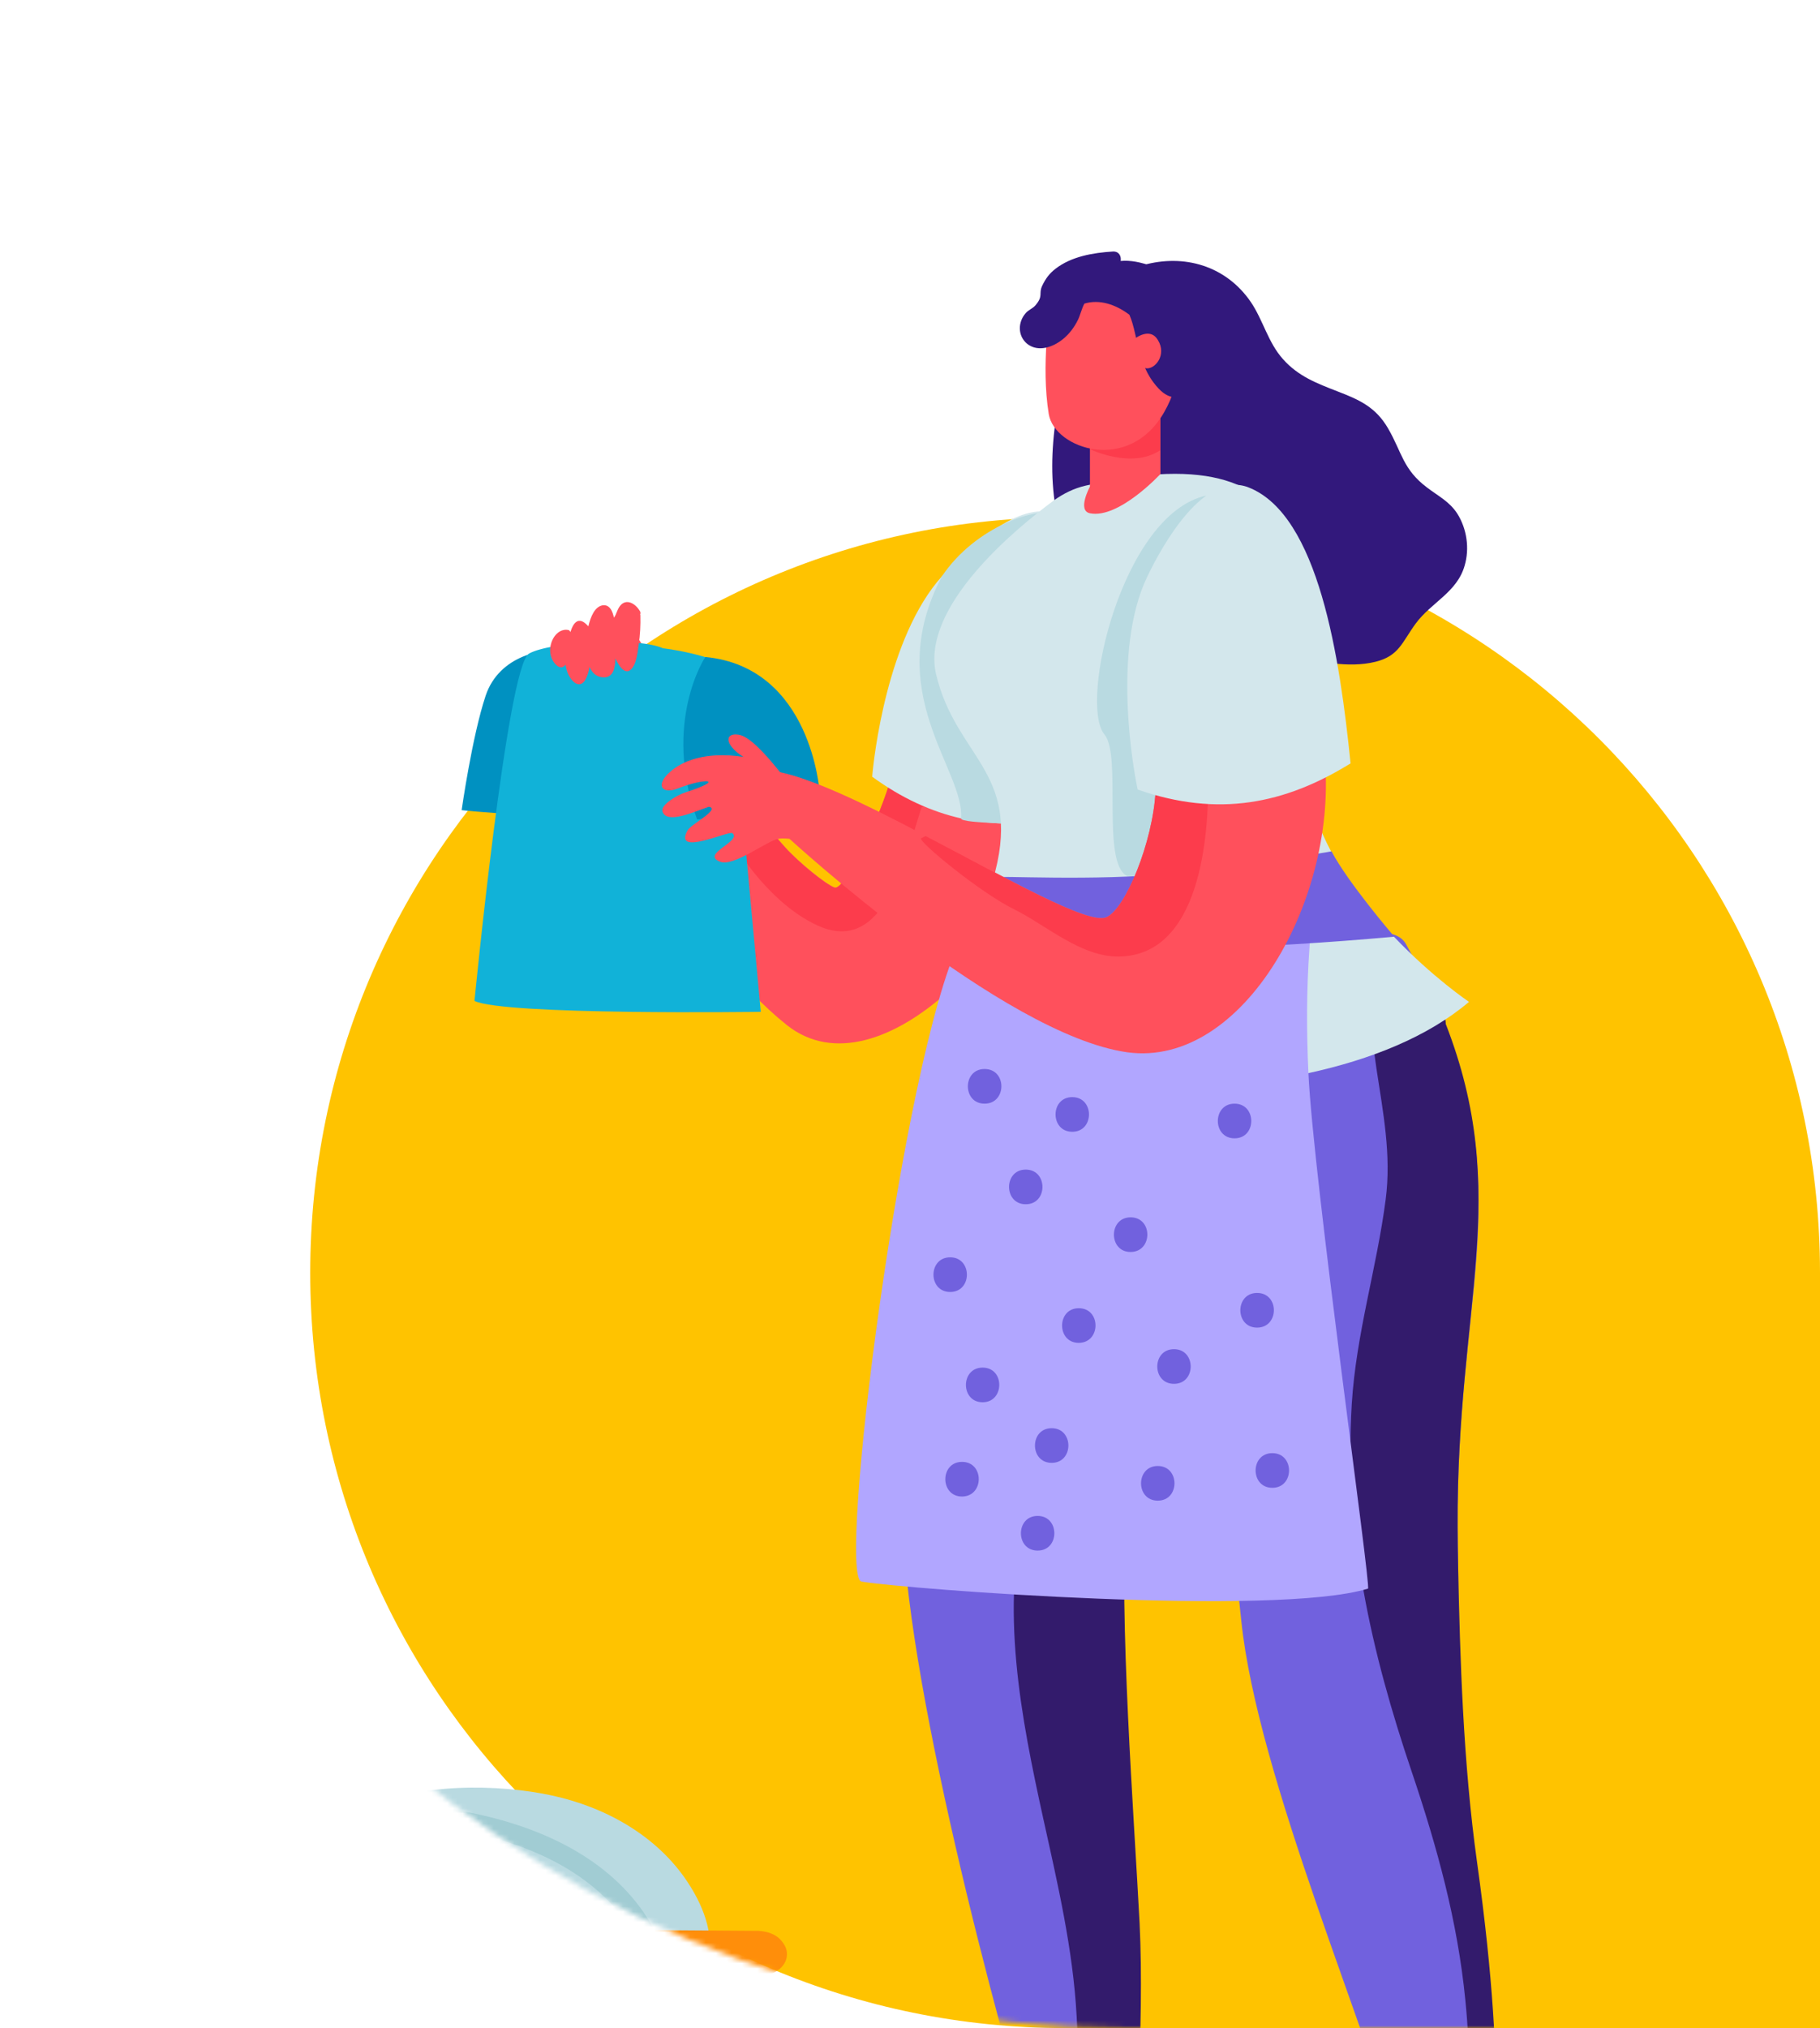 <svg xmlns="http://www.w3.org/2000/svg" width="352" height="392" viewBox="0 0 352 392" fill="none">
<path d="M60 246C60 165.366 125.366 100 206 100C286.634 100 352 165.366 352 246V392H206C125.366 392 60 326.634 60 246Z" fill="#FFC300"/>
<mask id="mask0" mask-type="alpha" maskUnits="userSpaceOnUse" x="0" y="0" width="352" height="392">
<path d="M0 0H352V392H218C97.602 392 0 294.398 0 174V0Z" fill="#FFC300"/>
</mask>
<g mask="url(#mask0)">
<path d="M119.827 117.947C119.827 117.947 112.988 126.754 112.426 127.551C112.426 127.551 113.035 131.532 114.581 137.669C118.469 153.175 133.975 183.625 152.198 198.147C170.046 212.294 200.074 181.142 205.227 154.065C205.274 153.971 205.274 153.878 205.321 153.737C209.443 132.282 173.934 140.667 173.653 144.462C173.512 145.867 173.185 147.554 172.669 149.334C170.093 158.797 163.3 172.194 161.426 171.539C159.74 170.93 154.54 166.713 151.917 163.809C147.185 158.609 141.47 150.599 136.13 142.729C127.744 130.502 120.436 118.463 119.827 117.947Z" fill="#FF505C"/>
<path d="M134.818 144.509C136.224 156.782 146.623 173.74 158.241 178.94C171.217 184.749 175.105 165.542 178.244 156.033C179.462 155.845 180.399 154.159 179.134 153.128C179.04 153.035 178.9 152.941 178.759 152.847C178.478 152.332 177.963 152.004 177.448 151.863C175.949 150.833 174.309 149.896 172.622 149.381C170.046 158.843 163.253 172.241 161.38 171.585C159.693 170.976 154.493 166.76 151.87 163.856C147.138 158.656 141.423 150.645 136.083 142.775C135.333 142.916 134.724 143.525 134.818 144.509Z" fill="#FC3C4C"/>
<path d="M209.63 157.11C202.791 158.984 196.233 159.687 189.768 158.843C188.456 158.703 187.191 158.469 185.88 158.187C180.118 156.876 174.403 154.299 168.688 150.13C168.969 146.617 171.545 123.194 182.179 111.389C184.428 108.906 188.222 105.111 192.345 102.348C196.326 99.63 200.73 97.897 204.29 99.396C204.899 99.63 205.414 99.958 205.977 100.38C217.547 109.328 213.519 137.107 209.63 157.11Z" fill="#D3E7EC"/>
<path d="M115.564 137.201C114.815 138.185 114.815 139.543 115.096 140.434C115.705 142.354 116.97 142.401 115.939 145.727C115.658 146.664 115.19 147.601 114.908 148.585C114.112 151.442 112.988 156.642 112.238 158.984C116.548 155.518 120.483 147.601 121.326 144.65C121.748 143.197 121.842 141.933 121.373 140.761C120.717 139.169 119.171 137.857 117.953 136.92C117.298 136.405 116.407 136.03 115.564 137.201Z" fill="#FF505C"/>
<path d="M213.612 141.979C211.504 142.963 200.682 159.265 199.839 159.827C199.839 158.984 185.786 159.312 185.879 158.187C186.629 148.818 170.326 133.875 182.178 111.389C188.737 101.645 200.729 97.897 204.29 99.396C201.619 102.113 196.654 107.875 194.171 110.171C190.095 117.338 195.576 126.988 196.607 134.999C197.122 136.545 213.378 140.386 213.612 141.979Z" fill="#B9DAE1"/>
<path d="M109.757 125.958C105.353 124.974 96.546 126.614 93.923 134.484C91.299 142.354 89.285 156.595 89.285 156.595C89.285 156.595 108.773 158.656 113.598 156.595C113.551 156.595 120.203 128.347 109.757 125.958Z" fill="#0091C1"/>
<path d="M128.213 125.302C128.213 125.302 137.723 126.333 143.391 130.08C143.391 130.08 140.347 148.865 143.391 154.955L147.139 195.57C147.139 195.57 97.389 196.273 91.768 193.462C91.768 193.462 98.092 128.722 102.308 126.333C106.524 123.99 123.388 123.1 128.213 125.302Z" fill="#11B2D8"/>
<path d="M136.412 126.989C136.412 126.989 128.026 139.544 134.819 158.376C134.819 158.376 150.372 158.048 158.523 153.176C158.523 153.176 157.024 128.957 136.412 126.989Z" fill="#0091C1"/>
<path d="M106.709 127.269C107.084 128.159 108.161 129.518 109.098 128.768C109.239 128.675 109.332 128.581 109.379 128.44C109.473 129.143 109.66 129.799 109.941 130.408C110.55 131.673 112.049 133.266 113.174 131.439C113.595 130.736 113.876 129.846 114.017 128.909C114.532 130.08 115.376 130.876 116.687 130.923C118.561 131.017 118.983 129.19 119.029 127.269C119.732 128.815 121.091 130.923 122.402 128.956C123.152 127.831 123.339 125.911 123.527 124.599C123.808 122.725 123.901 120.851 123.854 118.978C123.854 118.931 123.855 118.837 123.808 118.79C123.901 118.556 123.901 118.275 123.714 118.041C122.777 116.495 120.716 115.371 119.545 117.713C119.264 118.322 118.983 118.978 118.795 119.68C118.514 118.041 117.858 116.776 116.5 117.01C115.048 117.291 114.251 119.118 113.783 121.086C113.783 121.039 113.736 121.039 113.736 120.992C113.174 120.43 112.471 119.727 111.628 120.102C110.972 120.43 110.597 121.32 110.316 122.163C110.222 121.976 110.129 121.835 109.988 121.788C107.552 121.226 105.632 124.646 106.709 127.269Z" fill="#FF505C"/>
<path d="M132.991 363.793C127.089 354.846 117.158 349.318 106.852 347.069C96.405 344.774 80.758 344.586 70.499 349.599C70.359 349.599 70.218 349.599 70.031 349.599C50.637 354.564 23.794 364.964 33.023 390.073C37.192 401.316 48.435 401.129 58.882 402.347C73.31 404.033 88.02 404.97 102.401 402.347C121.093 398.974 147.935 386.419 132.991 363.793Z" fill="#B9DAE1"/>
<path d="M65.909 348.897C63.566 349.084 63.332 352.785 65.721 352.598C69.563 352.317 73.685 352.317 77.807 352.504C77.948 352.598 78.088 352.691 78.276 352.738C87.832 355.596 95.515 362.81 103.291 368.759C111.442 374.99 120.905 380.893 127.464 388.809C128.775 390.402 130.837 388.856 130.696 387.17C127.604 355.549 92.142 347.023 65.909 348.897ZM89.519 353.909C106.008 357.001 121.28 365.199 125.871 381.736C119.64 375.786 112.145 370.914 105.399 365.715C100.153 361.733 95.093 357.329 89.519 353.909Z" fill="#A1CCD3"/>
<path d="M118.845 383.328C112.895 374.614 105.916 365.479 97.249 359.108C94.064 356.766 90.597 354.799 86.943 353.3C83.711 351.941 80.291 351.051 76.684 350.676C55.838 348.428 38.599 362.153 26.465 377.472C25.294 378.081 24.732 379.767 26.184 380.611C30.447 383.047 34.898 384.78 39.489 385.951C40.8 386.326 42.159 386.607 43.517 386.841C50.076 388.153 56.775 388.527 63.614 388.574C65.16 388.574 66.799 388.621 68.345 388.574C69.61 388.574 70.875 388.574 72.14 388.527C87.177 388.34 102.121 387.169 117.065 385.998C118.283 385.904 119.735 384.639 118.845 383.328Z" fill="#E1ECEF"/>
<path d="M97.249 359.109C90.175 360.186 83.71 361.966 79.354 368.478C75.466 374.24 73.404 381.595 72.14 388.575C70.875 388.621 69.61 388.621 68.345 388.621C69.844 380.095 72.374 371.101 77.714 364.402C80.806 360.467 84.835 358.359 89.238 357.047C70.125 356.204 55.088 372.085 43.47 386.888C42.112 386.654 40.753 386.373 39.441 385.998C51.574 370.445 67.127 353.862 86.943 353.347C90.644 354.752 94.063 356.766 97.249 359.109Z" fill="#B9DAE1"/>
<path d="M148.589 377.753L148.308 379.065C148.262 379.065 148.262 379.112 148.262 379.112L147.559 381.969L141.797 405.954L140.673 410.451L135.848 430.455L134.77 434.858L133.599 439.636L117.39 439.496L111.816 439.449H111.769L106.616 439.402L102.072 439.355L92.469 439.308L88.346 439.262L78.181 439.168L71.435 439.121L60.051 439.027H54.992L40.236 438.934L35.692 438.887H34.708L28.477 411.388L26.838 404.268L22.153 383.468L21.591 380.986L20.748 377.285L20.607 376.77L41.594 376.91C41.594 376.91 41.594 376.91 41.641 376.91H41.782H43.515H43.562L51.76 377.004H56.21L64.455 377.051H65.439H65.532L81.882 377.191V377.144L86.425 377.191L112.237 377.379L116.735 377.425H117.765H120.81L144.655 377.613L148.589 377.753Z" fill="#FFAE00"/>
<path d="M147.234 373.491C146.391 374.896 145.548 376.302 144.705 377.707C143.862 379.112 142.972 380.518 142.081 381.923C139.271 386.42 136.366 390.871 133.415 395.321C130.089 390.917 126.81 386.42 123.718 381.829C122.781 380.471 121.891 379.112 121.001 377.707C120.954 377.613 120.954 377.566 120.86 377.566C120.017 376.489 118.518 376.723 117.815 377.566C117.394 378.035 117.206 378.738 117.722 379.487C118.237 380.283 118.752 381.08 119.268 381.876C123.109 387.591 127.091 393.166 131.26 398.647C127.84 403.613 124.421 408.578 120.954 413.45C115.707 407.407 110.508 401.317 105.636 395.04C108.399 390.589 111.117 386.186 113.974 381.829C114.911 380.377 115.801 378.972 116.832 377.566C117.722 376.114 118.706 374.709 119.689 373.303L115.192 373.257C114.208 374.662 113.271 376.067 112.335 377.52C111.398 378.925 110.508 380.33 109.617 381.736C107.463 385.062 105.354 388.388 103.246 391.807C100.764 388.481 98.281 385.108 95.985 381.642C95.236 380.611 94.533 379.534 93.831 378.456C92.566 376.442 89.24 378.129 90.504 380.143C90.832 380.658 91.114 381.127 91.488 381.595C94.533 386.233 97.766 390.73 101.185 395.133C97.859 400.568 94.58 406.002 91.301 411.483C86.101 404.784 81.135 397.897 76.17 391.011C78.559 387.872 80.948 384.687 83.29 381.548C84.368 380.143 85.445 378.738 86.476 377.332C87.506 375.927 88.584 374.521 89.614 373.116L85.07 373.069C84.04 374.521 82.962 375.88 81.932 377.285V377.332C80.854 378.738 79.777 380.143 78.699 381.548C77.107 383.656 75.467 385.764 73.874 387.872C72.281 385.718 70.736 383.609 69.096 381.455C68.159 380.19 67.222 378.972 66.285 377.754C66.098 377.473 65.817 377.285 65.583 377.192H65.489C65.114 377.004 64.88 377.051 64.505 377.192C63.428 377.566 62.631 379.065 63.568 380.283C63.896 380.658 64.177 381.08 64.458 381.455C66.847 384.593 69.237 387.826 71.579 391.011C68.628 394.852 65.723 398.694 62.772 402.488C58.462 397.054 54.246 391.526 50.17 385.858C51.248 384.406 52.372 382.86 53.403 381.361C54.386 379.955 55.324 378.55 56.214 377.098C57.104 375.693 57.994 374.287 58.79 372.882L54.48 372.835C53.637 374.287 52.7 375.693 51.763 377.098C50.826 378.55 49.843 379.955 48.859 381.361C48.531 381.829 48.203 382.251 47.875 382.719C47.547 382.251 47.219 381.782 46.891 381.314C46.001 380.096 45.111 378.878 44.268 377.66C44.081 377.379 43.846 377.192 43.612 377.004H43.565C43.003 376.676 42.441 376.723 41.832 377.004H41.691C41.645 377.004 41.645 377.004 41.645 377.004C40.801 377.426 40.286 378.316 40.942 379.3C41.41 379.955 41.832 380.611 42.3 381.267C43.378 382.766 44.502 384.265 45.58 385.764C42.956 389.184 40.239 392.51 37.428 395.742C33.306 390.824 29.184 385.952 25.014 381.173C24.124 380.096 23.187 379.019 22.297 377.941C21.829 377.426 21.314 377.238 20.751 377.332C19.487 377.52 18.409 379.112 19.487 380.377C20.096 380.752 20.845 380.986 21.595 381.08L22.157 383.563C26.467 388.528 30.73 393.541 34.946 398.6C32.791 401.083 30.589 403.566 28.434 405.955C27.919 405.393 27.357 404.877 26.841 404.315L28.481 411.436C28.528 411.389 28.528 411.389 28.575 411.389C33.775 416.682 38.928 422.023 44.081 427.41C41.27 431.251 38.506 435.093 35.742 438.981L40.286 439.028C42.394 436.03 44.502 433.125 46.657 430.174C49.468 433.125 52.279 436.076 55.042 439.121H60.102C56.401 435.046 52.653 431.064 48.906 427.129C50.498 424.88 52.138 422.726 53.731 420.571C59.493 427.035 65.348 433.266 71.485 439.215L78.231 439.262C79.73 437.06 81.182 434.812 82.634 432.516C84.555 434.765 86.476 437.107 88.396 439.356L92.519 439.403C92.612 438.934 92.519 438.372 92.097 437.903C89.661 435.046 87.178 432.141 84.742 429.237C87.132 425.489 89.474 421.695 91.722 417.9C96.266 423.475 100.998 428.862 106.057 434.015C104.745 435.795 103.434 437.622 102.122 439.449L106.666 439.496C107.369 438.559 108.025 437.576 108.727 436.639C109.758 437.576 110.789 438.606 111.819 439.496H111.866L117.441 439.543C115.192 437.669 113.037 435.655 110.882 433.594C114.302 428.909 117.769 424.131 121.188 419.399C125.732 424.599 130.276 429.705 134.774 434.859L135.851 430.455C131.729 425.77 127.512 421.086 123.39 416.308C126.857 411.483 130.23 406.657 133.556 401.739C135.851 404.643 138.193 407.548 140.676 410.405L141.8 405.908C139.739 403.472 137.725 400.989 135.804 398.459C139.458 392.979 143.065 387.498 146.485 381.97C147.094 381.033 147.703 380.049 148.265 379.065C148.265 379.065 148.265 379.019 148.312 379.019C149.155 377.66 149.951 376.255 150.795 374.849C149.858 374.1 148.687 373.585 147.234 373.491ZM46.235 424.318C41.176 419.025 36.117 413.778 30.964 408.578C33.072 406.189 35.18 403.847 37.288 401.458C41.879 406.892 46.517 412.279 51.154 417.666C49.561 419.868 47.922 422.117 46.235 424.318ZM53.496 414.621C48.859 409.328 44.315 403.987 39.771 398.6C42.535 395.415 45.205 392.229 47.734 388.903C51.81 394.524 56.026 400.005 60.336 405.439C58.087 408.531 55.792 411.576 53.496 414.621ZM74.952 437.435C68.393 431.111 62.116 424.365 56.026 417.479C58.275 414.481 60.523 411.436 62.819 408.484C68.487 415.605 74.296 422.585 80.152 429.518C78.418 432.141 76.685 434.812 74.952 437.435ZM82.166 426.192C76.404 419.353 70.642 412.419 65.067 405.393C67.972 401.598 70.876 397.804 73.781 394.009C78.84 400.989 83.899 407.969 89.193 414.715C86.897 418.603 84.555 422.398 82.166 426.192ZM108.259 430.923C103.106 425.724 98.281 420.243 93.737 414.528C96.969 409.093 100.248 403.706 103.528 398.319C108.399 404.503 113.552 410.499 118.705 416.448C115.192 421.273 111.726 426.098 108.259 430.923Z" fill="#FFC221"/>
<path d="M152.198 377.753V377.894C152.104 379.955 150.137 381.595 147.56 381.876C147.279 381.923 146.951 381.97 146.67 381.923H146.436H142.079L123.716 381.782L119.219 381.735L113.925 381.689L109.522 381.642L95.889 381.548L91.392 381.501L83.194 381.454L78.603 381.407L69 381.314L64.316 381.267L53.307 381.22L48.763 381.173L46.795 381.126L42.205 381.08L24.965 380.986L22.436 380.939C22.154 380.939 21.78 380.892 21.546 380.845C20.749 380.752 20.047 380.517 19.438 380.143C17.939 379.44 16.955 378.081 17.002 376.629V376.489C17.142 374.24 19.578 372.413 22.529 372.413L54.431 372.6L58.741 372.647L85.021 372.788L89.565 372.835L115.096 372.975L119.593 373.022L146.67 373.209L147.185 373.256C148.591 373.397 149.809 373.865 150.699 374.662C151.636 375.599 152.245 376.629 152.198 377.753Z" fill="#FF8E0A"/>
<path d="M207.24 108.765C206.584 111.529 206.209 114.246 206.397 116.729C206.678 120.242 207.568 121.085 210.613 122.584C213.236 122.631 215.391 123.568 217.031 125.395C217.593 125.957 218.249 126.379 218.998 126.754C220.966 127.691 222.746 127.691 224.901 127.644C228.508 127.503 231.974 126.285 235.535 125.723C240.735 124.927 244.763 125.723 249.776 126.801C254.788 127.831 260.831 129.19 265.984 127.925C270.575 126.801 271.137 124.177 273.807 120.523C276.806 116.448 281.818 114.48 283.27 109.327C284.254 106.001 283.692 102.207 281.865 99.302C280.366 96.96 278.164 95.882 276.009 94.243C271.325 90.73 271.137 87.403 268.467 82.813C266.078 78.69 262.939 77.285 258.676 75.645C254.694 74.099 251.087 72.741 248.136 69.415C245.232 66.182 244.295 61.873 241.906 58.359C237.08 51.332 228.976 49.037 221.106 51.239C220.778 51.145 220.403 51.145 220.029 51.285C212.768 54.424 206.162 61.779 206.725 69.977C206.49 70.164 206.303 70.398 206.209 70.773C202.977 84.312 201.899 96.023 207.24 108.765Z" fill="#32187C"/>
<path d="M217.828 291.697C216.376 311.653 217.688 351.847 219.187 371.803C219.28 373.161 219.281 419.492 219.281 419.492L201.995 421.272C192.579 390.822 174.59 322.521 174.59 292.212C174.59 261.903 177.026 211.357 187.285 187.372C197.076 164.605 235.63 196.038 240.174 201.66C242.282 204.236 238.3 227.331 232.819 242.603C226.401 260.31 218.625 280.969 217.828 291.697Z" fill="#7161DE"/>
<path d="M220.405 371.71C219.375 351.707 216.33 311.654 217.829 291.745C218.625 281.017 230.617 250.099 236.988 232.392C235.302 226.911 237.41 215.199 233.241 212.154C229.774 209.672 216.33 226.161 214.831 231.033C213.613 234.874 215.814 239.793 216.095 243.635C216.564 250.708 214.971 257.688 211.786 263.872C207.007 273.054 201.152 280.268 198.481 290.621C193.282 310.811 197.451 331.845 201.807 351.66C204.571 364.168 207.523 376.77 208.225 389.652C208.6 397.054 209.584 413.309 208.6 420.57L219.281 419.446C219.234 419.493 221.389 391.573 220.405 371.71Z" fill="#331B6C"/>
<path d="M288.051 419.492L272.685 421.273C264.675 392.556 243.22 343.462 240.081 313.34C235.209 266.542 229.26 216.464 229.025 204.143C228.978 202.176 228.979 201.098 228.979 201.098C239.566 187.138 257.507 181.47 265.471 180.439C268.61 180.018 270.905 180.674 271.936 182.501C275.168 188.356 277.698 193.79 279.665 198.897C292.548 232.016 281.68 252.019 281.914 295.117C281.914 297.6 281.961 300.177 282.008 302.66C282.429 320.461 277.979 342.385 282.71 361.029C291.986 397.569 288.051 419.492 288.051 419.492Z" fill="#7161DE"/>
<path d="M285.66 359.858C282.99 340.792 282.381 320.508 282.007 302.707C281.96 300.177 281.913 297.647 281.913 295.165C281.679 252.067 292.5 231.033 279.617 197.913C279.617 191.308 265.142 188.076 265.048 192.104C264.908 197.023 265.517 201.801 266.22 206.58C267.484 214.965 269.124 223.21 268 231.829C266.266 245.18 262.285 257.782 261.441 271.367C259.942 296.336 265.189 319.29 273.059 342.526C277.931 356.954 281.913 371.336 283.412 386.654C284.396 396.351 284.583 410.171 284.489 419.961L288.003 419.586C288.05 419.493 292.078 405.72 285.66 359.858Z" fill="#331B6C"/>
<path d="M181.054 130.361C184.849 146.289 197.403 149.146 192.484 168.447C192.438 168.822 192.297 169.196 192.203 169.571C192.203 169.618 192.156 169.665 192.156 169.712C190.938 173.975 189.767 178.331 188.737 182.454C185.036 197.163 182.6 209.53 182.6 209.577C182.6 209.577 216.001 215.527 253.056 207.422C265.095 204.799 276.104 200.442 284.114 193.65C284.114 193.65 277.088 188.918 269.639 181.095C269.264 180.72 268.936 180.346 268.562 179.971C264.58 175.661 260.551 170.461 257.506 164.652C257.506 164.605 257.459 164.605 257.459 164.605C255.117 160.202 253.337 155.424 252.587 150.364C252.4 149.287 252.306 148.209 252.212 147.085C252.025 144.883 252.025 142.588 252.025 140.246C252.166 114.949 258.256 82.672 209.958 93.869C207.709 94.384 205.648 95.415 203.821 96.726C196.466 102.16 177.962 117.338 181.054 130.361Z" fill="#D3E7EC"/>
<path d="M166.626 305.704C175.808 307.203 246.732 312.544 264.58 307.063C265.236 306.875 253.993 227.706 253.056 207.375C252.681 199.365 252.681 191.401 253.244 183.437C253.29 182.969 253.29 182.454 253.337 181.985C253.525 182.032 253.759 182.032 254.04 181.985C257.6 181.47 261.114 180.861 264.627 180.346C265.751 180.158 267.204 180.158 268.562 179.924C264.58 175.614 260.551 170.414 257.506 164.605C256.616 164.793 255.773 165.027 254.883 165.214C254.368 165.308 253.852 165.449 253.29 165.542C240.689 168.306 227.9 169.899 215.064 170.274H214.924C213.144 170.321 211.364 170.367 209.583 170.367C203.775 170.414 197.919 170.18 192.11 169.712C189.955 173.272 187.753 177.394 185.645 181.845C174.449 205.221 161.801 304.908 166.626 305.704Z" fill="#B1A6FF"/>
<path d="M185.74 181.798C185.787 181.845 185.834 181.845 185.881 181.845C186.865 182.032 215.956 185.92 269.687 181.048C269.313 180.673 260.599 170.414 257.555 164.605C257.555 164.559 257.508 164.559 257.508 164.559C256.618 164.793 235.49 167.931 226.73 168.822C211.833 170.367 192.345 169.196 192.252 169.571C192.252 169.618 192.205 169.665 192.205 169.712C190.05 173.272 187.848 177.394 185.74 181.798Z" fill="#7161DE"/>
<path d="M213.614 141.979C217.034 146.054 212.911 166.854 218.018 169.337C223.498 169.665 245.469 166.666 225.466 147.038C223.92 145.492 225.279 142.588 225.279 140.199C223.358 137.81 243.876 129.143 239.613 126.52C228.324 119.399 233.289 95.789 233.289 95.789C217.034 99.349 208.602 135.936 213.614 141.979Z" fill="#B9DAE1"/>
<path d="M210.802 84.64V94.056C210.802 94.056 208.272 98.694 210.802 99.209C216.377 100.333 224.434 91.62 224.434 91.62V78.972L210.802 84.64Z" fill="#FF505C"/>
<path d="M224.388 87.029V79.814C224.388 79.814 217.455 86.42 210.756 86.794C210.803 86.841 218.86 90.73 224.388 87.029Z" fill="#FC3C4C"/>
<path d="M203.119 59.436C203.119 59.436 201.292 70.632 202.838 80.048C203.962 86.747 218.344 91.666 225.183 79.627C232.023 67.634 225.136 54.565 225.136 54.565L203.119 59.436Z" fill="#FF505C"/>
<path d="M198.387 60.515C198.903 59.906 199.746 59.625 200.261 59.016C201.854 57.142 200.823 56.814 201.573 55.221C202.229 53.863 202.932 52.879 204.15 51.942C207.241 49.553 211.457 48.85 215.252 48.616C216.423 48.569 216.891 49.506 216.751 50.443C220.452 50.068 225.277 52.223 227.432 54.05C231.742 57.657 234.459 65.059 232.819 70.587C231.554 74.896 228.041 79.206 224.153 75.177C221.201 72.086 220.499 68.572 219.562 64.59C219.234 63.138 218.906 61.92 218.437 60.843C215.767 58.828 212.629 57.798 209.724 58.688C209.209 59.625 208.928 60.936 208.459 61.873C207.757 63.279 206.82 64.543 205.602 65.527C203.728 67.073 200.824 68.151 198.669 66.464C196.795 64.918 196.842 62.248 198.387 60.515Z" fill="#32187C"/>
<path d="M218.952 65.855C218.952 65.855 222.278 62.857 223.964 65.761C225.698 68.619 223.402 71.336 221.763 71.195C220.123 71.102 218.437 67.448 218.952 65.855Z" fill="#FF505C"/>
<path d="M152.527 161.982C152.527 161.982 193.892 200.021 218.017 203.394C240.55 206.485 259.007 173.319 256.15 145.914C256.15 145.82 256.103 145.68 256.103 145.586C253.901 123.85 222.28 142.073 223.077 145.82C223.358 147.179 223.498 148.912 223.545 150.786C223.592 151.489 223.545 152.238 223.498 152.941C222.983 162.638 217.689 175.755 213.942 177.301C210.428 178.753 194.735 169.759 179.042 161.561C167.424 155.424 155.806 149.755 149.107 148.959C149.154 148.959 152.855 161.092 152.527 161.982Z" fill="#FF505C"/>
<path d="M196.139 175.755C202.369 178.847 209.022 184.937 216.33 184.89C232.07 184.749 233.803 161.842 233.662 150.599C233.616 148.631 230.852 148.21 230.43 149.849C227.666 149.896 225.558 150.88 223.497 152.988C222.982 162.685 217.688 175.802 213.94 177.348C210.427 178.8 194.734 169.805 179.04 161.607C178.759 161.701 178.478 161.889 178.15 162.029C177.401 162.498 189.534 172.522 196.139 175.755Z" fill="#FC3C4C"/>
<path d="M220.032 152.613C219.282 149.147 215.019 125.958 221.812 111.623C224.904 105.112 232.961 90.918 241.44 94.197C255.072 99.49 259.148 127.27 261.209 147.554C248.561 155.377 235.631 158.047 220.032 152.613Z" fill="#D3E7EC"/>
<path d="M155.523 160.951C154.212 162.919 152.619 161.795 150.605 162.122C148.169 162.544 141.844 167.697 139.174 166.526C135.567 165.027 143.484 162.638 141.657 161.045C141.001 160.483 130.086 165.683 132.991 160.483C133.646 159.312 139.408 156.407 137.113 155.939C134.49 156.782 128.915 159.452 128.119 156.829C127.744 155.611 130.883 153.69 132.522 153.175C140.626 150.552 136.363 150.317 131.023 152.425C128.259 153.503 126.807 152.004 129.102 149.662C133.881 144.836 142.922 145.445 148.59 147.554C150.886 148.444 158.475 156.501 155.523 160.951Z" fill="#FF505C"/>
<path d="M146.107 148.162C145.264 147.694 144.514 146.804 143.671 146.241C142.734 145.632 141.61 144.742 141.094 143.712C140.298 141.978 142.031 141.744 143.296 142.119C145.638 142.822 149.245 147.225 150.698 149.052C150.885 149.286 146.997 148.677 146.107 148.162Z" fill="#FF505C"/>
<path d="M203.4 276.052C199.091 276.052 199.091 282.751 203.4 282.751C207.71 282.751 207.71 276.052 203.4 276.052Z" fill="#7161DE"/>
<path d="M200.684 293.009C196.374 293.009 196.374 299.708 200.684 299.708C204.993 299.708 204.993 293.009 200.684 293.009Z" fill="#7161DE"/>
<path d="M190.424 206.626C186.114 206.626 186.114 213.325 190.424 213.325C194.734 213.325 194.78 206.626 190.424 206.626Z" fill="#7161DE"/>
<path d="M207.383 212.06C203.073 212.06 203.073 218.758 207.383 218.758C211.693 218.758 211.693 212.06 207.383 212.06Z" fill="#7161DE"/>
<path d="M198.387 226.067C194.077 226.067 194.077 232.766 198.387 232.766C202.696 232.766 202.696 226.067 198.387 226.067Z" fill="#7161DE"/>
<path d="M183.771 243.024C179.462 243.024 179.462 249.723 183.771 249.723C188.081 249.723 188.081 243.024 183.771 243.024Z" fill="#7161DE"/>
<path d="M208.646 252.862C204.337 252.862 204.337 259.561 208.646 259.561C212.956 259.514 212.956 252.862 208.646 252.862Z" fill="#7161DE"/>
<path d="M218.672 235.296C214.362 235.296 214.362 241.995 218.672 241.995C222.982 241.948 222.982 235.296 218.672 235.296Z" fill="#7161DE"/>
<path d="M238.769 213.325C234.46 213.325 234.46 220.024 238.769 220.024C243.079 220.024 243.079 213.325 238.769 213.325Z" fill="#7161DE"/>
<path d="M243.125 249.911C238.815 249.911 238.815 256.61 243.125 256.61C247.435 256.61 247.482 249.911 243.125 249.911Z" fill="#7161DE"/>
<path d="M246.076 280.876C241.766 280.876 241.766 287.575 246.076 287.575C250.386 287.575 250.386 280.876 246.076 280.876Z" fill="#7161DE"/>
<path d="M223.918 283.359C219.608 283.359 219.608 290.058 223.918 290.058C228.228 290.058 228.228 283.359 223.918 283.359Z" fill="#7161DE"/>
<path d="M227.057 260.779C222.747 260.779 222.747 267.478 227.057 267.478C231.366 267.478 231.366 260.779 227.057 260.779Z" fill="#7161DE"/>
<path d="M186.066 282.562C181.757 282.562 181.757 289.261 186.066 289.261C190.376 289.215 190.376 282.562 186.066 282.562Z" fill="#7161DE"/>
<path d="M190.049 264.34C185.739 264.34 185.739 271.039 190.049 271.039C194.312 271.039 194.359 264.34 190.049 264.34Z" fill="#7161DE"/>
</g>
</svg>